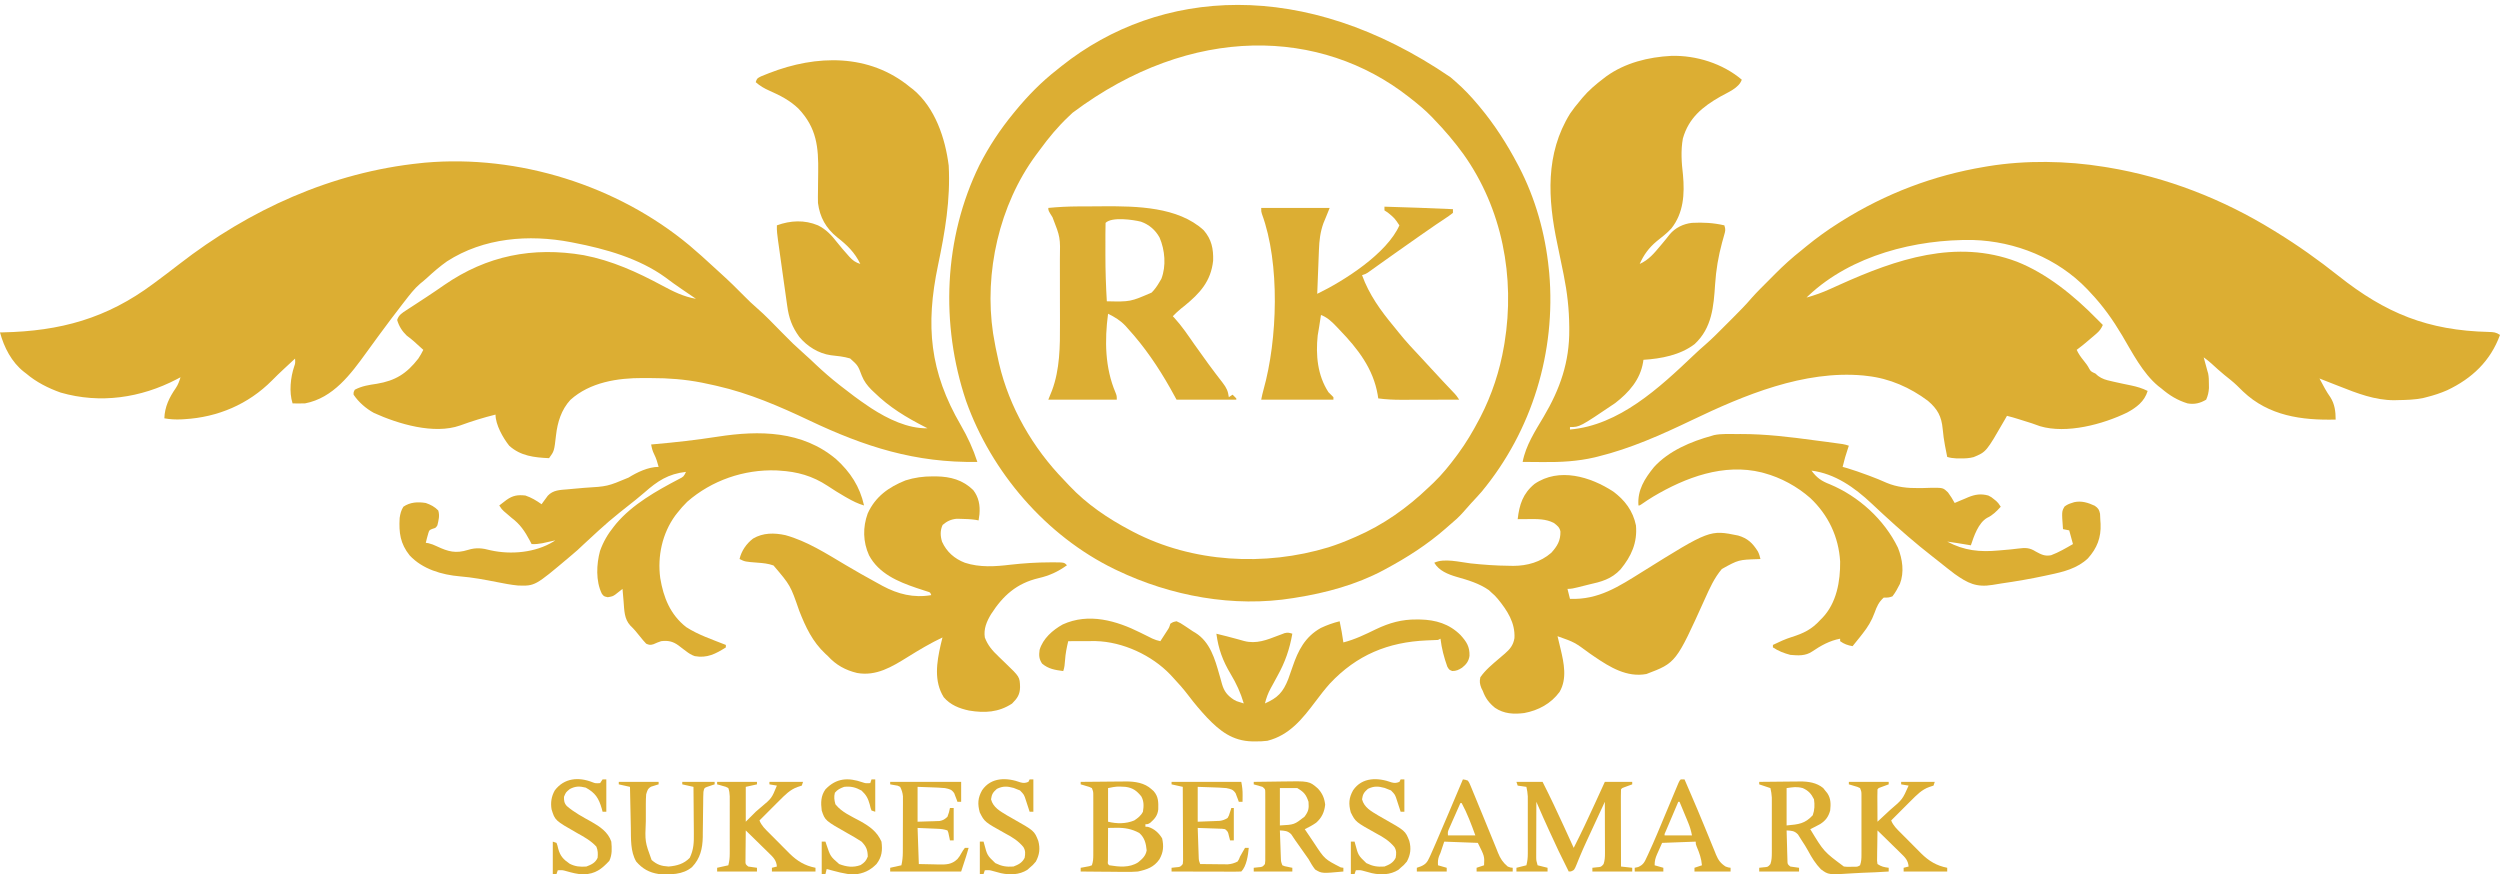 <?xml version="1.0" encoding="UTF-8"?>
<svg version="1.1" xmlns="http://www.w3.org/2000/svg" width="2008" height="702">
<path d="M0 0 C19.924 -0.549 41.263 6.13 56.598 19.121 C54.344 25.883 45.272 29.34 39.322 32.727 C24.968 40.92 13.932 49.945 9.281 66.387 C7.525 75.982 8.222 85.938 9.367 95.578 C10.763 110.984 9.887 126.19 -0.027 138.684 C-3.525 142.534 -7.667 145.618 -11.715 148.863 C-17.995 154.139 -22.07 159.657 -25.402 167.121 C-18.181 163.93 -13.792 158.542 -8.84 152.621 C-8.371 152.066 -7.903 151.51 -7.42 150.938 C-5.328 148.451 -3.278 145.959 -1.297 143.383 C3.21 138.002 9.654 134.906 16.598 134.121 C25.496 133.648 33.915 134.099 42.598 136.121 C43.74 139.547 43.422 140.53 42.453 143.918 C42.189 144.868 41.925 145.819 41.653 146.798 C41.224 148.319 41.224 148.319 40.785 149.871 C37.759 161.083 35.938 171.771 35.184 183.359 C34.006 201.238 32.71 218.565 18.676 231.531 C7.134 240.361 -8.184 243.218 -22.402 244.121 C-22.532 245.047 -22.532 245.047 -22.664 245.992 C-25.007 260.117 -33.999 270.316 -45.137 278.914 C-73.556 298.121 -73.556 298.121 -81.402 298.121 C-81.402 298.781 -81.402 299.441 -81.402 300.121 C-41.969 296.73 -9.659 266.673 17.917 240.46 C20.953 237.578 24.007 234.755 27.195 232.043 C32.996 227.006 38.36 221.508 43.78 216.07 C45.656 214.188 47.538 212.311 49.42 210.436 C54.686 205.172 59.874 199.919 64.703 194.247 C68.957 189.473 73.536 184.996 78.057 180.476 C79.835 178.696 81.605 176.908 83.375 175.119 C90.141 168.32 97.047 162.05 104.598 156.121 C105.876 155.074 107.153 154.023 108.426 152.969 C116.809 146.113 125.43 139.884 134.598 134.121 C135.341 133.652 136.085 133.183 136.851 132.7 C172.182 110.568 210.465 96 251.598 89.121 C253.052 88.873 253.052 88.873 254.535 88.621 C284.75 83.712 317.427 84.216 347.598 89.121 C348.666 89.293 349.735 89.464 350.836 89.641 C397.867 97.437 443.071 115.117 483.598 140.121 C484.356 140.586 485.115 141.051 485.897 141.531 C503.313 152.241 519.835 163.991 535.844 176.695 C573.751 206.756 607.558 220.574 656.596 221.743 C660.429 221.86 662.333 221.944 665.598 224.121 C657.991 245.076 643.1 259.13 623.18 268.551 C617.764 270.925 612.33 272.688 606.598 274.121 C605.275 274.459 605.275 274.459 603.926 274.805 C597.148 276.225 590.311 276.385 583.41 276.496 C582.503 276.522 581.595 276.548 580.661 276.575 C565.151 276.613 550.741 271.007 536.535 265.371 C534.975 264.762 533.414 264.154 531.854 263.547 C528.097 262.083 524.346 260.606 520.598 259.121 C521.538 260.871 522.481 262.62 523.426 264.367 C523.951 265.341 524.476 266.315 525.017 267.318 C526.362 269.703 527.779 271.943 529.348 274.184 C532.856 279.654 533.598 285.726 533.598 292.121 C506.261 292.791 479.873 289.159 459.285 269.621 C457.581 267.966 455.886 266.303 454.191 264.639 C451.037 261.634 447.601 258.974 444.203 256.254 C440.615 253.317 437.202 250.204 433.789 247.066 C431.794 245.296 429.756 243.685 427.598 242.121 C427.803 242.869 428.008 243.616 428.219 244.387 C428.623 245.864 428.623 245.864 429.035 247.371 C429.302 248.346 429.569 249.32 429.844 250.324 C430.093 251.247 430.341 252.17 430.598 253.121 C430.791 253.768 430.984 254.415 431.184 255.082 C431.757 257.904 431.768 260.619 431.785 263.496 C431.806 265.147 431.806 265.147 431.828 266.832 C431.585 270.296 430.989 272.943 429.598 276.121 C424.802 278.998 420.188 280.119 414.598 279.121 C406.405 276.603 400.053 272.659 393.598 267.121 C392.775 266.489 391.953 265.858 391.105 265.207 C378.558 254.77 370.231 238.252 362.035 224.434 C354.59 211.908 346.64 200.727 336.598 190.121 C335.766 189.225 334.935 188.329 334.078 187.406 C310.294 162.577 276.433 148.909 242.254 147.883 C196.215 147.171 144.648 160.182 110.258 192.504 C109.71 193.038 109.162 193.571 108.598 194.121 C115.203 192.289 121.401 190.062 127.629 187.207 C129.331 186.442 131.033 185.677 132.735 184.913 C133.611 184.518 134.487 184.122 135.389 183.715 C180.658 163.343 228.795 146.816 277.597 165.32 C301.666 174.823 323.608 192.763 341.598 211.121 C342.526 212.049 343.454 212.977 344.41 213.934 C345.493 215.016 345.493 215.016 346.598 216.121 C345.248 219.198 343.813 221.077 341.262 223.25 C340.609 223.81 339.957 224.37 339.285 224.947 C338.605 225.52 337.924 226.093 337.223 226.684 C336.55 227.26 335.877 227.837 335.184 228.432 C332.06 231.097 328.932 233.719 325.598 236.121 C327.057 239.332 328.884 241.883 331.098 244.621 C332.876 246.822 334.44 248.805 335.703 251.34 C336.901 253.725 338.196 254.023 340.598 255.121 C341.314 255.759 342.031 256.397 342.77 257.055 C346.055 259.455 349.135 260.332 353.035 261.184 C353.733 261.348 354.431 261.512 355.15 261.681 C359.803 262.764 364.481 263.722 369.16 264.684 C373.988 265.688 378.191 266.918 382.598 269.121 C380.032 277.587 373.718 282.324 366.223 286.43 C346.641 295.975 317.439 303.784 296.098 297.434 C293.927 296.673 291.761 295.901 289.598 295.121 C286.751 294.2 283.893 293.317 281.035 292.434 C280.356 292.219 279.676 292.005 278.977 291.784 C275.867 290.805 272.765 289.892 269.598 289.121 C268.957 290.244 268.316 291.367 267.656 292.523 C252.949 318.073 252.949 318.073 242.828 322.27 C239.247 323.213 236.171 323.353 232.473 323.309 C231.274 323.302 230.075 323.296 228.84 323.289 C226.227 323.154 224.078 322.892 221.598 322.121 C221.132 319.789 220.674 317.456 220.223 315.121 C220.083 314.404 219.942 313.687 219.798 312.949 C218.966 308.545 218.376 304.191 217.978 299.729 C217.015 289.519 213.91 283.728 206.098 277.059 C191.873 266.411 175.374 259.091 157.598 257.121 C156.483 256.988 155.368 256.856 154.219 256.719 C106.544 252.367 58.561 272.434 16.488 292.597 C-7.95 304.308 -32.697 315.388 -59.09 321.871 C-59.897 322.07 -60.704 322.269 -61.536 322.475 C-75.339 325.689 -88.751 326.401 -102.84 326.246 C-104.458 326.236 -106.076 326.227 -107.693 326.219 C-111.597 326.197 -115.499 326.163 -119.402 326.121 C-116.945 312.927 -109.277 301.229 -102.539 289.849 C-89.355 267.571 -81.726 245.721 -81.965 219.746 C-81.97 218.642 -81.97 218.642 -81.976 217.515 C-82.076 203.428 -83.621 189.942 -86.402 176.121 C-86.552 175.375 -86.702 174.629 -86.857 173.861 C-88.4 166.199 -89.955 158.54 -91.584 150.896 C-99.193 115.044 -101.39 78.596 -81.239 46.254 C-78.838 42.696 -76.176 39.393 -73.402 36.121 C-72.757 35.326 -72.111 34.53 -71.445 33.711 C-66.399 27.719 -60.623 22.858 -54.402 18.121 C-53.696 17.576 -52.99 17.031 -52.262 16.469 C-37.087 5.551 -18.384 0.927 0 0 Z " fill="#DCAE33" transform="translate(1342.402,44.879)"/>
<path d="M0 0 C0.82 0.626 1.64 1.253 2.484 1.898 C20.101 16.615 28.212 40.881 31 63 C32.47 90.571 28.039 116.234 22.402 143.117 C12.273 191.565 15.69 228.475 40.748 271.558 C46.246 281.047 50.627 290.555 54 301 C4.326 301.877 -36.329 288.888 -80.984 267.695 C-104.864 256.381 -129.146 245.883 -155 240 C-155.856 239.805 -156.713 239.609 -157.595 239.408 C-160.163 238.835 -162.736 238.285 -165.312 237.75 C-166.04 237.599 -166.767 237.447 -167.516 237.291 C-180.844 234.702 -194.173 233.645 -207.729 233.684 C-210 233.687 -212.269 233.664 -214.539 233.639 C-234.986 233.551 -257.14 237.009 -272.875 251.188 C-280.171 259.126 -283.226 269.192 -284.414 279.645 C-285.869 292.354 -285.869 292.354 -290 298 C-301.836 297.462 -312.887 296.272 -322 288 C-326.984 281.747 -333 271.115 -333 263 C-342.693 265.399 -352.04 268.31 -361.418 271.73 C-382.393 279.164 -411.1 270.535 -430.625 261.688 C-437.005 258.202 -442.969 253.047 -447 247 C-447.062 245 -447.062 245 -446 243 C-440.269 240.003 -434.658 239.186 -428.312 238.25 C-413.418 235.748 -404.417 230.136 -395 218 C-393.465 215.698 -392.217 213.49 -391 211 C-392.54 209.603 -394.082 208.207 -395.625 206.812 C-396.539 205.982 -397.453 205.152 -398.395 204.297 C-400.328 202.593 -402.234 201.068 -404.312 199.562 C-407.992 196.055 -410.593 191.917 -412 187 C-410.685 182.902 -407.968 181.341 -404.461 179.059 C-403.908 178.694 -403.354 178.33 -402.784 177.955 C-400.986 176.774 -399.181 175.606 -397.375 174.438 C-395.515 173.22 -393.657 171.999 -391.799 170.779 C-390.571 169.972 -389.342 169.166 -388.112 168.362 C-383.395 165.275 -378.747 162.101 -374.125 158.875 C-339.963 135.327 -303.185 127.993 -262.137 134.961 C-239.393 139.33 -219.182 148.564 -198.925 159.468 C-190.122 164.191 -181.967 168.28 -172 170 C-172.518 169.648 -173.036 169.296 -173.57 168.934 C-175.985 167.291 -178.399 165.646 -180.812 164 C-181.689 163.403 -182.565 162.807 -183.468 162.192 C-187.935 159.14 -192.327 156.039 -196.625 152.75 C-217.709 137.503 -244.709 129.879 -270 125 C-270.811 124.839 -271.621 124.678 -272.457 124.513 C-306.263 118.049 -342.512 120.924 -371.957 139.906 C-377.569 143.862 -382.696 148.26 -387.73 152.922 C-389.626 154.658 -391.557 156.271 -393.562 157.875 C-398.369 161.99 -402.133 167.024 -406 172 C-406.716 172.919 -406.716 172.919 -407.446 173.857 C-413.723 181.945 -419.867 190.131 -425.938 198.375 C-426.516 199.161 -427.095 199.947 -427.691 200.756 C-430.683 204.825 -433.657 208.906 -436.609 213.004 C-449.263 230.504 -463.351 249.675 -486 254 C-487.749 254.066 -489.5 254.086 -491.25 254.062 C-492.142 254.053 -493.034 254.044 -493.953 254.035 C-494.966 254.018 -494.966 254.018 -496 254 C-498.934 244.937 -497.654 233.039 -494.656 224.199 C-493.809 221.744 -493.809 221.744 -494 218 C-496.356 220.185 -498.71 222.374 -501.062 224.562 C-501.719 225.172 -502.376 225.781 -503.053 226.408 C-506.278 229.411 -509.449 232.44 -512.527 235.594 C-531.543 254.722 -556.04 265.106 -582.75 266.688 C-583.555 266.736 -584.359 266.785 -585.188 266.835 C-589.954 267.066 -594.301 266.836 -599 266 C-598.691 256.722 -595.016 249.197 -589.75 241.625 C-587.877 238.816 -587.007 236.206 -586 233 C-587.471 233.779 -587.471 233.779 -588.973 234.574 C-617.975 249.672 -650.547 254.458 -682.262 245.328 C-692.27 241.772 -701.896 236.919 -710 230 C-710.588 229.554 -711.176 229.108 -711.781 228.648 C-721.692 220.867 -727.772 208.962 -731 197 C-729.855 196.978 -729.855 196.978 -728.687 196.956 C-682.622 195.979 -645.343 185.817 -608 158 C-607.357 157.525 -606.714 157.05 -606.051 156.56 C-599.699 151.866 -593.406 147.099 -587.172 142.25 C-530.555 98.358 -464.737 68.352 -393 61 C-391.409 60.832 -391.409 60.832 -389.785 60.66 C-314.585 54.006 -235.106 78.926 -177.242 127.105 C-170.649 132.671 -164.24 138.438 -157.914 144.305 C-156.003 146.072 -154.082 147.828 -152.148 149.57 C-145.477 155.594 -139.079 161.84 -132.782 168.255 C-129.744 171.333 -126.688 174.309 -123.391 177.109 C-116.241 183.271 -109.76 190.188 -103.127 196.894 C-94.188 205.967 -94.188 205.967 -84.745 214.505 C-81.621 217.182 -78.673 220.046 -75.688 222.875 C-69.666 228.53 -63.51 233.907 -57 239 C-56.482 239.407 -55.964 239.814 -55.43 240.233 C-48.445 245.712 -41.389 251.074 -34 256 C-33.04 256.647 -32.079 257.294 -31.09 257.961 C-17.98 266.441 -1.869 274.33 14 274 C13.487 273.739 12.975 273.478 12.446 273.209 C-2.98 265.32 -16.593 257.195 -29 245 C-29.731 244.305 -30.462 243.61 -31.215 242.895 C-34.586 239.443 -36.973 236.274 -38.785 231.801 C-41.885 223.579 -41.885 223.579 -48.161 217.922 C-53.222 216.404 -58.415 215.885 -63.653 215.325 C-73.518 213.96 -82.733 208.165 -89.004 200.574 C-94.866 192.509 -97.393 185.362 -98.719 175.59 C-98.935 174.085 -98.935 174.085 -99.155 172.549 C-99.613 169.347 -100.056 166.142 -100.5 162.938 C-100.797 160.843 -101.095 158.749 -101.395 156.654 C-102.132 151.47 -102.855 146.283 -103.571 141.096 C-104.005 137.967 -104.445 134.839 -104.887 131.711 C-105.164 129.726 -105.442 127.74 -105.719 125.754 C-105.848 124.843 -105.978 123.932 -106.111 122.993 C-106.668 118.967 -107.173 115.077 -107 111 C-96.115 107.018 -84.764 106.481 -74 111 C-67.235 114.359 -63.003 119.083 -58.398 124.973 C-55.784 128.272 -53.065 131.434 -50.25 134.562 C-49.802 135.075 -49.354 135.588 -48.893 136.116 C-46.175 139.114 -43.881 140.82 -40 142 C-44.477 132.701 -50.573 126.875 -58.625 120.562 C-67.572 113.35 -72.555 104.446 -74 93 C-74.097 89.758 -74.045 86.523 -73.992 83.281 C-73.975 81.359 -73.958 79.438 -73.941 77.516 C-73.911 74.519 -73.875 71.522 -73.829 68.525 C-73.528 48.12 -75.028 32.783 -89.609 17.309 C-96.493 10.661 -104.349 6.657 -113.023 2.839 C-117.176 0.989 -120.558 -0.95 -124 -4 C-123 -7 -123 -7 -119.781 -8.648 C-118.36 -9.239 -116.933 -9.813 -115.5 -10.375 C-114.735 -10.68 -113.969 -10.984 -113.181 -11.298 C-75.251 -26.075 -32.86 -27.156 0 0 Z " fill="#DCAE33" transform="translate(731,70)"/>
<path d="M0 0 C1.391 1.213 2.787 2.422 4.188 3.625 C10.657 9.276 16.484 15.42 22 22 C22.429 22.51 22.859 23.021 23.301 23.546 C35.303 37.898 45.296 53.451 54 70 C54.368 70.697 54.737 71.394 55.116 72.113 C68.266 97.392 76.18 125.673 79 154 C79.111 155.072 79.222 156.145 79.336 157.25 C84.861 220.561 65.586 284.006 25 333 C22.24 336.153 19.399 339.227 16.531 342.281 C14.392 344.579 12.34 346.917 10.312 349.312 C6.855 353.282 3.023 356.617 -1 360 C-1.924 360.812 -2.849 361.624 -3.801 362.461 C-18.578 375.381 -34.722 385.735 -52 395 C-53.042 395.564 -53.042 395.564 -54.105 396.14 C-75.572 407.568 -100.096 414.254 -124 418 C-124.766 418.128 -125.532 418.257 -126.321 418.389 C-174.144 426.148 -224.7 416.779 -268 396 C-268.94 395.551 -268.94 395.551 -269.898 395.092 C-324.812 368.387 -368.703 317.31 -389.052 260.039 C-409.767 198.385 -407.04 129.284 -378.329 70.608 C-370.715 55.667 -361.638 41.94 -351 29 C-350.491 28.377 -349.982 27.753 -349.457 27.111 C-339.38 14.847 -328.543 3.773 -316 -6 C-314.745 -7.007 -313.489 -8.015 -312.234 -9.023 C-233.645 -71.441 -117.707 -80.365 0 0 Z M-303.473 28.541 C-304.503 29.525 -305.538 30.504 -306.578 31.479 C-315.276 39.654 -322.614 48.509 -329.646 58.146 C-330.756 59.666 -331.885 61.171 -333.02 62.672 C-362.403 102.583 -374.65 156.969 -367.364 205.736 C-366.162 213.214 -364.688 220.617 -363 228 C-362.832 228.742 -362.663 229.484 -362.49 230.248 C-354.306 265.179 -335.406 297.788 -310.512 323.432 C-309.007 324.993 -307.532 326.578 -306.059 328.168 C-292.027 343.045 -275.022 354.502 -257 364 C-256.309 364.367 -255.618 364.733 -254.906 365.111 C-207.2 390.02 -149.06 393.097 -97.973 377.598 C-91.142 375.446 -84.558 372.887 -78 370 C-77.346 369.72 -76.693 369.439 -76.02 369.15 C-54.024 359.661 -34.742 345.953 -17.492 329.429 C-16.118 328.113 -14.734 326.81 -13.348 325.508 C-6.487 318.896 -0.667 311.634 5 304 C5.602 303.19 5.602 303.19 6.215 302.363 C12.593 293.673 17.995 284.532 23 275 C23.344 274.346 23.688 273.692 24.043 273.018 C33.234 255.251 39.651 235.717 43 216 C43.222 214.696 43.222 214.696 43.449 213.365 C52.023 160.615 41.649 105.705 10.483 61.867 C3.294 51.964 -4.494 42.789 -13 34 C-14.06 32.88 -14.06 32.88 -15.141 31.738 C-20.365 26.334 -26.08 21.622 -32 17 C-32.802 16.368 -32.802 16.368 -33.62 15.723 C-103.671 -39.13 -207.381 -43.404 -303.473 28.541 Z " fill="#DCAE33" transform="translate(1165,62)"/>
<path d="M0 0 C0.917 0.002 1.833 0.003 2.778 0.005 C14.216 0.21 24.054 2.811 32.438 11 C36.934 16.806 38.075 23.316 37.438 30.5 C37.228 32.128 37.006 33.754 36.75 35.375 C35.884 35.21 35.017 35.045 34.125 34.875 C30.317 34.345 26.53 34.206 22.688 34.125 C20.938 34.086 20.938 34.086 19.152 34.047 C14.608 34.485 11.317 36.017 7.875 39 C5.802 43.377 5.983 47.902 7.406 52.492 C11.097 60.669 17.457 66.187 25.75 69.375 C37.718 73.296 50.121 72.421 62.438 70.938 C73.001 69.765 83.424 69.068 94.062 69.062 C95.213 69.057 96.363 69.052 97.548 69.047 C105.49 69.115 105.49 69.115 107.75 71.375 C100.384 76.644 93.746 79.693 84.94 81.748 C67.418 85.88 56.369 95.7 46.76 110.703 C43.226 116.554 40.726 122.464 41.75 129.375 C44.099 135.686 47.855 139.995 52.688 144.562 C53.295 145.152 53.903 145.742 54.529 146.35 C55.715 147.5 56.905 148.646 58.098 149.789 C69.825 161.048 69.825 161.048 70.062 169.188 C69.992 175.232 67.85 178.275 63.625 182.5 C52.729 189.606 41.693 190.175 29.117 188.098 C21.213 186.401 14.116 183.64 8.75 177.375 C0.722 164.476 3.106 149.35 6.327 135.219 C6.788 133.268 7.267 131.321 7.75 129.375 C-2.017 134.011 -11.104 139.433 -20.267 145.14 C-32.827 152.945 -45.46 160.667 -60.844 157.91 C-70.132 155.705 -77.814 151.471 -84.25 144.375 C-84.915 143.763 -85.58 143.15 -86.266 142.52 C-96.67 132.805 -102.197 121.014 -107.312 107.938 C-114.371 87.522 -114.371 87.522 -127.965 71.566 C-132.243 70.015 -136.296 69.644 -140.812 69.312 C-150.878 68.53 -150.878 68.53 -155.25 66.375 C-153.739 59.829 -149.714 54.016 -144.375 49.945 C-136.338 45.199 -127.35 45.267 -118.402 47.211 C-100.921 52.064 -85.643 61.972 -70.168 71.122 C-61.842 76.045 -53.464 80.857 -44.953 85.453 C-43.463 86.26 -41.983 87.083 -40.504 87.91 C-27.953 94.649 -15.372 97.779 -1.25 95.375 C-2.073 93.188 -2.073 93.188 -4.3 92.509 C-5.189 92.222 -6.077 91.936 -6.992 91.641 C-7.971 91.317 -8.95 90.994 -9.958 90.66 C-11.003 90.319 -12.048 89.977 -13.125 89.625 C-28.012 84.575 -43.422 78.073 -51.25 63.375 C-56.129 52.589 -56.351 40.888 -52.316 29.812 C-46.178 16.218 -35.425 8.628 -21.965 3.234 C-14.636 0.914 -7.682 -0.014 0 0 Z " fill="#DCAE33" transform="translate(749.25,382.625)"/>
<path d="M0 0 C9.34 6.954 15.849 15.611 18.199 27.168 C19.419 41.039 14.534 51.882 5.824 62.48 C-1.487 70.329 -9.615 72.45 -19.804 74.714 C-22.757 75.385 -25.683 76.156 -28.613 76.918 C-31.532 77.675 -33.777 78.168 -36.801 78.168 C-35.811 82.128 -35.811 82.128 -34.801 86.168 C-11.813 87.083 4.493 76.187 23.355 64.414 C77.488 30.647 77.488 30.647 100.324 35.32 C107.937 37.565 111.852 41.352 116.07 47.984 C117.149 50.071 117.675 51.893 118.199 54.168 C117.615 54.197 117.032 54.226 116.43 54.256 C100.622 54.755 100.622 54.755 87.199 62.168 C81.069 69.366 77.36 77.777 73.52 86.312 C50.39 137.509 50.39 137.509 26.574 146.543 C10.944 149.437 -2.731 141.07 -15.237 132.541 C-16.446 131.709 -17.655 130.876 -18.863 130.043 C-31.128 120.995 -31.128 120.995 -44.801 116.168 C-44.385 117.887 -44.385 117.887 -43.961 119.641 C-43.595 121.171 -43.229 122.7 -42.863 124.23 C-42.59 125.359 -42.59 125.359 -42.311 126.51 C-39.615 137.83 -37.008 150.318 -43.133 160.887 C-50.012 170.295 -60.186 175.779 -71.555 177.887 C-80.01 178.945 -87.756 178.555 -95 173.691 C-99.796 169.808 -102.705 165.945 -104.801 160.168 C-105.199 159.367 -105.597 158.567 -106.008 157.742 C-107.252 154.396 -107.543 152.695 -106.801 149.168 C-102.801 143.339 -97.137 138.732 -91.801 134.168 C-90.928 133.42 -90.055 132.673 -89.156 131.902 C-88.482 131.33 -87.808 130.758 -87.113 130.168 C-82.905 126.537 -80.319 123.28 -79.391 117.703 C-78.698 105.333 -85.24 95.408 -92.801 86.168 C-95.342 83.291 -95.342 83.291 -97.801 81.168 C-98.502 80.508 -99.203 79.848 -99.926 79.168 C-107.758 73.72 -116.807 71.056 -125.899 68.487 C-132.773 66.458 -139.985 63.606 -143.801 57.168 C-136.047 53.291 -123.044 56.691 -114.738 57.668 C-104.379 58.779 -94.105 59.515 -83.676 59.605 C-81.999 59.638 -81.999 59.638 -80.289 59.672 C-69.074 59.645 -58.396 56.625 -49.801 49.168 C-45.042 43.877 -42.358 39.524 -42.453 32.168 C-43.058 28.69 -45.081 27.223 -47.801 25.168 C-54.219 21.877 -61.14 22.033 -68.176 22.105 C-69.007 22.11 -69.839 22.114 -70.695 22.119 C-72.731 22.131 -74.766 22.149 -76.801 22.168 C-75.446 10.397 -72.617 1.581 -63.273 -6.141 C-43.582 -19.611 -18.342 -11.997 0 0 Z " fill="#DCAE33" transform="translate(1295.801,394.832)"/>
<path d="M0 0 C11.504 10.413 19.097 22.065 22.473 37.238 C17.556 35.789 13.389 33.707 8.973 31.176 C8.276 30.782 7.579 30.388 6.86 29.981 C2.197 27.315 -2.304 24.459 -6.777 21.488 C-18.961 13.462 -31.115 10.088 -45.527 9.238 C-46.321 9.184 -47.115 9.13 -47.934 9.074 C-74.041 8.165 -99.903 17.09 -119.527 34.238 C-122.435 37.079 -125.037 40.027 -127.527 43.238 C-128.057 43.91 -128.587 44.581 -129.133 45.273 C-139.626 59.705 -143.559 77.985 -141.223 95.525 C-138.652 111.12 -133.2 124.872 -120.395 134.91 C-110.71 141.186 -99.213 144.99 -88.527 149.238 C-88.527 149.898 -88.527 150.558 -88.527 151.238 C-96.689 156.398 -103.612 160.066 -113.527 158.238 C-116.234 157.292 -118.27 155.989 -120.527 154.238 C-121.207 153.733 -121.886 153.228 -122.586 152.707 C-123.946 151.688 -125.297 150.656 -126.633 149.605 C-131.13 146.36 -134.999 145.537 -140.527 146.238 C-142.648 146.937 -144.644 147.739 -146.668 148.68 C-149.169 149.431 -150.134 149.333 -152.527 148.238 C-154.303 146.356 -155.885 144.521 -157.465 142.488 C-159.918 139.394 -162.324 136.428 -165.219 133.723 C-170.228 128.332 -170.073 121.371 -170.652 114.363 C-170.782 112.901 -170.782 112.901 -170.914 111.41 C-171.125 109.02 -171.329 106.63 -171.527 104.238 C-172.061 104.663 -172.594 105.089 -173.143 105.527 C-174.205 106.353 -174.205 106.353 -175.289 107.195 C-175.987 107.744 -176.686 108.293 -177.405 108.859 C-179.527 110.238 -179.527 110.238 -183.34 110.926 C-186.527 110.238 -186.527 110.238 -188.148 108.062 C-193.101 97.919 -192.46 84.399 -189.586 73.75 C-186.975 66.418 -183.399 60.283 -178.527 54.238 C-177.87 53.417 -177.213 52.596 -176.535 51.75 C-163.344 36.216 -144.189 25.47 -126.339 16.092 C-122.416 14.1 -122.416 14.1 -120.527 10.238 C-134.859 11.888 -143.383 17.535 -153.966 26.875 C-156.194 28.82 -158.481 30.687 -160.777 32.551 C-182.597 49.822 -182.597 49.822 -202.992 68.688 C-206.005 71.731 -209.253 74.481 -212.527 77.238 C-213.091 77.716 -213.655 78.194 -214.236 78.686 C-241.831 101.963 -241.831 101.963 -255.555 101.522 C-261.2 100.983 -266.742 99.883 -272.3 98.789 C-282.192 96.844 -292.028 94.972 -302.09 94.176 C-316.71 92.921 -332.273 88.357 -342.527 77.301 C-350.047 67.855 -351.218 59.129 -350.527 47.238 C-350.02 43.888 -349.357 41.111 -347.527 38.238 C-342.135 34.531 -335.917 34.194 -329.527 35.238 C-325.584 36.626 -322.448 38.213 -319.527 41.238 C-318.226 45.43 -319.239 49.008 -320.215 53.176 C-321.527 55.238 -321.527 55.238 -323.965 55.926 C-326.717 56.99 -326.717 56.99 -327.52 59.578 C-328.268 62.119 -328.941 64.655 -329.527 67.238 C-328.545 67.368 -328.545 67.368 -327.543 67.5 C-324.966 68.131 -323.061 68.868 -320.699 70.008 C-311.417 74.377 -305.431 75.982 -295.529 72.887 C-289.067 70.888 -284.054 71.485 -277.527 73.238 C-261.098 76.908 -241.369 75.133 -226.934 66.191 C-226.47 65.877 -226.005 65.562 -225.527 65.238 C-226.48 65.455 -227.433 65.671 -228.414 65.895 C-229.668 66.173 -230.923 66.451 -232.215 66.738 C-233.456 67.017 -234.698 67.295 -235.977 67.582 C-238.951 68.132 -241.521 68.376 -244.527 68.238 C-245.012 67.309 -245.497 66.379 -245.996 65.422 C-249.988 57.979 -253.688 52.374 -260.527 47.238 C-261.996 46.001 -263.455 44.751 -264.902 43.488 C-265.549 42.937 -266.197 42.385 -266.863 41.816 C-268.527 40.238 -268.527 40.238 -270.527 37.238 C-269.28 36.276 -268.03 35.319 -266.777 34.363 C-266.081 33.83 -265.385 33.296 -264.668 32.746 C-259.586 29.166 -255.666 28.562 -249.527 29.238 C-244.644 30.894 -240.7 33.287 -236.527 36.238 C-236.08 35.612 -235.633 34.985 -235.172 34.34 C-234.567 33.523 -233.963 32.705 -233.34 31.863 C-232.748 31.051 -232.156 30.239 -231.547 29.402 C-227.246 24.794 -221.652 24.769 -215.711 24.273 C-213.959 24.111 -212.207 23.949 -210.455 23.787 C-207.72 23.543 -204.984 23.302 -202.248 23.064 C-183.618 21.934 -183.618 21.934 -166.715 14.863 C-159.795 10.552 -150.811 6.238 -142.527 6.238 C-143.474 2.596 -144.402 -0.51 -146.09 -3.887 C-147.45 -6.608 -148.003 -8.796 -148.527 -11.762 C-147.766 -11.826 -147.005 -11.891 -146.221 -11.958 C-129.028 -13.449 -111.983 -15.412 -94.926 -18.048 C-61.598 -23.195 -27.18 -22.873 0 0 Z " fill="#DCAE33" transform="translate(671.527,368.762)"/>
<path d="M0 0 C0.828 -0.005 1.655 -0.009 2.508 -0.014 C22.597 -0.053 42.31 2.367 62.186 5.071 C65.435 5.51 68.686 5.924 71.938 6.34 C85.695 8.128 85.695 8.128 89.438 9.375 C89.244 9.932 89.051 10.489 88.852 11.062 C87.124 16.126 85.668 21.168 84.438 26.375 C85.696 26.726 86.954 27.076 88.25 27.438 C93.51 29.016 98.659 30.856 103.812 32.75 C104.643 33.055 105.474 33.36 106.33 33.675 C110.897 35.372 115.365 37.194 119.812 39.188 C128.081 42.669 136.63 43.517 145.551 43.402 C146.736 43.391 147.921 43.38 149.143 43.369 C151.568 43.331 153.993 43.258 156.416 43.15 C165.162 43.155 165.162 43.155 169.072 46.895 C171.077 49.645 172.832 52.377 174.438 55.375 C176.23 54.6 176.23 54.6 178.059 53.809 C179.664 53.142 181.269 52.477 182.875 51.812 C183.658 51.47 184.441 51.128 185.248 50.775 C190.924 48.463 195.453 47.771 201.438 49.375 C203.996 50.68 203.996 50.68 205.875 52.25 C206.513 52.763 207.151 53.276 207.809 53.805 C209.438 55.375 209.438 55.375 211.438 58.375 C208.046 62.053 205.066 65.179 200.5 67.312 C193.443 71.351 189.884 82.034 187.438 89.375 C186.652 89.242 185.867 89.109 185.059 88.973 C179.526 88.043 173.997 87.133 168.438 86.375 C182.048 93.684 194.685 94.941 209.938 93.5 C210.988 93.408 212.039 93.317 213.121 93.223 C214.685 93.085 214.685 93.085 216.281 92.945 C217.306 92.855 218.331 92.765 219.387 92.673 C221.413 92.475 223.435 92.243 225.453 91.976 C231.166 91.265 234.53 91.163 239.562 94.375 C243.95 96.768 246.877 98.309 251.859 97.34 C258.035 95.029 263.743 91.668 269.438 88.375 C268.447 84.745 267.457 81.115 266.438 77.375 C264.788 77.045 263.137 76.715 261.438 76.375 C260.387 62.185 260.387 62.185 262.68 58.234 C264.574 56.785 266.156 56.064 268.438 55.375 C269.113 55.155 269.788 54.934 270.484 54.707 C276.388 53.447 281.569 55.124 286.949 57.605 C289.803 59.635 290.439 60.624 291.188 64 C291.333 65.788 291.415 67.582 291.438 69.375 C291.532 70.732 291.532 70.732 291.629 72.117 C292.114 83.168 288.797 91.676 281.438 99.875 C272.962 107.908 261.878 110.673 250.75 113 C249.388 113.295 248.026 113.591 246.664 113.887 C235.2 116.348 223.67 118.331 212.062 119.987 C209.658 120.342 207.268 120.742 204.875 121.164 C191.92 123.298 184.949 119.856 174.438 112.375 C170.301 109.277 166.269 106.05 162.24 102.814 C160.467 101.399 158.682 100.001 156.891 98.609 C143.029 87.839 129.895 76.346 117 64.438 C116.446 63.927 115.893 63.417 115.322 62.891 C112.752 60.522 110.193 58.143 107.656 55.738 C94.064 43.005 78.4 31.806 59.438 29.375 C63.598 35.116 67.504 37.795 74.062 40.312 C97.271 49.98 117.801 68.545 128.855 91.293 C132.515 100.449 134.07 110.982 130.438 120.375 C128.686 123.888 126.855 127.275 124.438 130.375 C121.438 131.375 121.438 131.375 117.438 131.375 C113.422 134.979 111.881 138.574 110.062 143.625 C107.722 150.049 104.646 155.024 100.438 160.375 C99.703 161.312 98.968 162.249 98.211 163.215 C96.304 165.617 94.381 168.003 92.438 170.375 C88.501 169.68 85.724 168.723 82.438 166.375 C82.438 165.715 82.438 165.055 82.438 164.375 C74.018 165.964 66.987 169.9 59.938 174.688 C54.554 178.322 48.712 177.935 42.438 177.375 C37.349 176.035 32.819 174.296 28.438 171.375 C28.438 170.715 28.438 170.055 28.438 169.375 C33.393 166.956 38.334 164.678 43.602 163.023 C53.058 160.042 59.616 156.902 66.438 149.375 C67.006 148.81 67.574 148.246 68.16 147.664 C79.595 135.673 82.623 118.36 82.438 102.375 C81.263 82.476 72.863 64.93 58.438 51.375 C47.96 42.161 34.95 35.028 21.438 31.375 C20.795 31.199 20.152 31.022 19.49 30.841 C-11.031 23.259 -41.76 34.833 -67.696 50.238 C-70.911 52.196 -74.054 54.244 -77.129 56.414 C-78.562 57.375 -78.562 57.375 -79.562 57.375 C-80.493 45.045 -74.596 35.826 -67.082 26.547 C-55.173 13.443 -37.217 5.943 -20.562 1.375 C-19.994 1.2 -19.425 1.025 -18.838 0.844 C-12.746 -0.412 -6.211 0.033 0 0 Z " fill="#DCAE33" transform="translate(1395.562,348.625)"/>
<path d="M0 0 C1.102 -0.006 2.205 -0.011 3.341 -0.017 C5.664 -0.027 7.986 -0.033 10.309 -0.037 C13.778 -0.047 17.246 -0.078 20.715 -0.109 C46.851 -0.233 80.266 0.233 100.828 19.078 C107.234 26.391 108.761 34.028 108.469 43.598 C106.668 60.222 97.765 69.856 85.266 80.016 C84.372 80.723 83.479 81.431 82.559 82.16 C80.25 84.062 78.153 86.051 76.078 88.203 C76.444 88.583 76.81 88.964 77.188 89.355 C83.307 96.014 88.28 103.467 93.441 110.868 C100.772 121.325 108.296 131.631 116.152 141.699 C119.195 145.655 120.42 148.27 121.078 153.203 C122.068 152.543 123.058 151.883 124.078 151.203 C125.099 152.182 126.099 153.183 127.078 154.203 C127.078 154.533 127.078 154.863 127.078 155.203 C111.238 155.203 95.398 155.203 79.078 155.203 C77.428 152.213 75.778 149.222 74.078 146.141 C64.443 129.078 53.326 112.679 40.078 98.203 C39.448 97.492 38.817 96.78 38.168 96.047 C34.054 91.624 29.48 88.861 24.078 86.203 C21.239 107.61 21.564 129.584 30.09 149.629 C31.078 152.203 31.078 152.203 31.078 155.203 C12.928 155.203 -5.222 155.203 -23.922 155.203 C-21.922 150.203 -21.922 150.203 -20.957 147.863 C-14.628 130.962 -14.464 112.325 -14.559 94.5 C-14.559 92.515 -14.559 90.53 -14.557 88.545 C-14.557 84.435 -14.567 80.324 -14.586 76.213 C-14.609 70.969 -14.609 65.724 -14.602 60.479 C-14.599 56.401 -14.605 52.322 -14.615 48.244 C-14.619 46.309 -14.62 44.375 -14.619 42.441 C-14.265 24.82 -14.265 24.82 -20.547 8.703 C-23.922 3.358 -23.922 3.358 -23.922 1.203 C-15.935 0.437 -8.023 0.033 0 0 Z M22.078 13.203 C21.976 16.145 21.938 19.062 21.945 22.004 C21.944 22.909 21.943 23.815 21.942 24.748 C21.942 26.683 21.944 28.617 21.948 30.552 C21.953 33.437 21.948 36.323 21.941 39.209 C21.937 51.569 22.339 63.865 23.078 76.203 C41.975 76.609 41.975 76.609 59.078 69.203 C61.52 66.751 63.332 64.181 65.078 61.203 C65.676 60.193 66.274 59.182 66.891 58.141 C70.88 47.786 69.766 35.061 65.453 25.016 C62.105 18.934 57.056 14.595 50.516 12.266 C44.181 10.667 27.095 8.186 22.078 13.203 Z " fill="#DCAE33" transform="translate(865.922,165.797)"/>
<path d="M0 0 C18.34 0.541 36.672 1.139 55 2 C55 2.99 55 3.98 55 5 C52.787 6.746 50.607 8.282 48.25 9.812 C46.774 10.798 45.299 11.785 43.824 12.773 C43.038 13.296 42.253 13.82 41.443 14.358 C37.275 17.159 33.171 20.05 29.062 22.938 C28.218 23.529 27.374 24.121 26.504 24.731 C21.1 28.52 15.704 32.319 10.312 36.125 C9.293 36.844 9.293 36.844 8.254 37.577 C4.585 40.167 0.923 42.767 -2.73 45.379 C-3.508 45.932 -4.285 46.486 -5.085 47.056 C-6.578 48.12 -8.069 49.186 -9.557 50.256 C-10.227 50.732 -10.896 51.209 -11.586 51.699 C-12.174 52.12 -12.763 52.541 -13.369 52.975 C-15 54 -15 54 -18 55 C-12.369 70.649 -2.943 83.646 7.619 96.331 C8.854 97.824 10.064 99.338 11.27 100.855 C17.23 108.342 23.752 115.254 30.316 122.207 C32.715 124.761 35.077 127.348 37.438 129.938 C40.581 133.382 43.747 136.802 46.945 140.195 C47.627 140.919 48.308 141.642 49.01 142.387 C50.355 143.812 51.702 145.236 53.051 146.658 C53.664 147.308 54.278 147.959 54.91 148.629 C55.458 149.207 56.006 149.785 56.571 150.381 C58 152 58 152 60 155 C52.19 155.025 44.379 155.043 36.569 155.055 C33.914 155.059 31.259 155.067 28.605 155.075 C24.779 155.088 20.954 155.093 17.129 155.098 C15.361 155.105 15.361 155.105 13.558 155.113 C7.283 155.114 1.22 154.835 -5 154 C-5.135 153.08 -5.271 152.159 -5.41 151.211 C-9.007 130.058 -21.43 114.081 -36 99 C-36.82 98.129 -37.64 97.257 -38.484 96.359 C-42.386 92.301 -45.708 89.035 -51 87 C-51.5 90.231 -51.998 93.463 -52.488 96.695 C-52.837 98.948 -53.217 101.195 -53.625 103.438 C-55.28 119.163 -53.81 135.473 -45 149 C-43.67 150.337 -42.338 151.671 -41 153 C-41 153.66 -41 154.32 -41 155 C-60.14 155 -79.28 155 -99 155 C-98.46 152.302 -97.888 149.606 -97.133 146.961 C-85.88 106.923 -83.753 45.551 -98.416 5.882 C-99 4 -99 4 -99 1 C-80.85 1 -62.7 1 -44 1 C-46 6 -46 6 -47 8.395 C-47.33 9.192 -47.66 9.99 -48 10.812 C-48.33 11.603 -48.66 12.393 -49 13.207 C-51.6 20.469 -52.367 27.185 -52.633 34.844 C-52.674 35.853 -52.716 36.863 -52.759 37.903 C-52.889 41.102 -53.007 44.301 -53.125 47.5 C-53.211 49.68 -53.299 51.859 -53.387 54.039 C-53.6 59.359 -53.804 64.679 -54 70 C-32.552 59.651 1.929 37.725 12 15 C8.044 9.121 8.044 9.121 2.625 4.688 C1.759 4.131 0.892 3.574 0 3 C0 2.01 0 1.02 0 0 Z " fill="#DCAE33" transform="translate(1112,166)"/>
<path d="M0 0 C2.177 1.08 4.355 2.157 6.535 3.23 C7.479 3.703 8.423 4.175 9.395 4.661 C11.596 5.658 13.579 6.332 15.938 6.812 C17.087 5.044 18.232 3.273 19.375 1.5 C20.013 0.514 20.651 -0.472 21.309 -1.488 C23.044 -4.14 23.044 -4.14 23.938 -7.188 C26.102 -8.598 26.102 -8.598 28.938 -9.188 C32.023 -7.809 32.023 -7.809 35.312 -5.625 C35.888 -5.245 36.464 -4.865 37.057 -4.474 C38.692 -3.39 40.315 -2.289 41.938 -1.188 C42.637 -0.77 43.337 -0.352 44.059 0.078 C55.858 7.381 59.779 21.155 63.328 33.719 C63.575 34.562 63.822 35.406 64.076 36.275 C64.554 37.924 65.012 39.579 65.444 41.24 C67.166 47.179 69.774 50.41 74.938 53.812 C77.249 55.077 77.249 55.077 79.375 55.688 C81.138 56.244 81.138 56.244 82.938 56.812 C80.399 48.214 76.982 40.809 72.375 33.125 C66.05 22.525 62.569 13.11 60.938 0.812 C62.604 1.229 64.271 1.646 65.938 2.062 C67.571 2.465 67.571 2.465 69.238 2.875 C71.832 3.532 74.405 4.216 76.98 4.938 C77.668 5.124 78.356 5.311 79.064 5.503 C80.401 5.866 81.735 6.241 83.064 6.63 C93.084 9.301 101.588 5.745 110.916 2.164 C112.189 1.692 112.189 1.692 113.488 1.211 C114.248 0.919 115.008 0.627 115.79 0.326 C118.217 -0.254 119.601 0.015 121.938 0.812 C119.727 13.379 116.129 23.688 109.938 34.812 C108.826 36.846 107.72 38.882 106.62 40.921 C105.94 42.178 105.251 43.431 104.552 44.678 C102.36 48.673 101.044 52.427 99.938 56.812 C110.315 52.258 114.475 47.778 118.625 37.363 C119.846 34.061 120.99 30.742 122.118 27.407 C126.614 14.217 132.107 3.349 144.781 -3.789 C149.701 -6.1 154.66 -7.898 159.938 -9.188 C161.109 -3.536 162.191 2.089 162.938 7.812 C172.23 5.427 180.535 1.386 189.129 -2.805 C199.908 -7.933 209.904 -10.76 221.875 -10.625 C223.303 -10.614 223.303 -10.614 224.76 -10.602 C237.142 -10.314 247.997 -7.088 256.973 1.836 C261.87 7.246 264.453 11.146 264.246 18.566 C263.661 22.827 261.627 25.492 258.289 28.102 C255.64 29.802 253.556 30.822 250.383 30.773 C247.938 29.812 247.938 29.812 246.426 27.293 C243.767 19.845 241.886 12.671 240.938 4.812 C240.278 5.143 239.618 5.473 238.938 5.812 C235.915 5.973 232.9 6.09 229.875 6.188 C198.867 7.513 173.606 17.909 152.125 40.812 C148.022 45.396 144.316 50.207 140.625 55.125 C130.024 69.188 119.721 82.289 101.938 86.812 C98.675 87.248 95.477 87.337 92.188 87.312 C90.881 87.305 90.881 87.305 89.548 87.297 C73.914 86.878 63.841 79.069 53.395 68.156 C48.127 62.492 43.225 56.719 38.572 50.54 C34.645 45.353 30.399 40.543 25.938 35.812 C25.281 35.104 24.625 34.395 23.949 33.664 C9.029 18.056 -14.221 7.298 -35.951 6.738 C-39.301 6.714 -42.65 6.725 -46 6.75 C-47.741 6.757 -47.741 6.757 -49.518 6.764 C-52.366 6.775 -55.214 6.792 -58.062 6.812 C-59.292 11.946 -60.299 16.904 -60.625 22.188 C-60.826 25.362 -61.053 27.784 -62.062 30.812 C-68.649 29.922 -73.909 29.173 -79.062 24.812 C-81.565 21.058 -81.664 18.154 -81.062 13.812 C-78.38 4.666 -70.562 -2.117 -62.5 -6.625 C-41.661 -16.157 -19.391 -9.725 0 0 Z " fill="#DBAE33" transform="translate(916.062,508.188)"/>
<path d="M0 0 C5.532 -0.075 11.063 -0.129 16.595 -0.165 C18.474 -0.18 20.353 -0.2 22.231 -0.226 C24.945 -0.263 27.658 -0.28 30.371 -0.293 C31.614 -0.316 31.614 -0.316 32.882 -0.34 C39.549 -0.342 46.086 0.623 51.375 4.938 C51.911 5.618 52.447 6.299 53 7 C53.557 7.681 54.114 8.361 54.688 9.062 C57.616 13.385 57.562 17.975 57 23 C55.596 28.017 53.392 31.072 49 33.875 C46.378 35.34 43.686 36.657 41 38 C51.929 56.056 51.929 56.056 68 68 C70.828 68.276 70.828 68.276 73.688 68.188 C74.64 68.181 75.593 68.175 76.574 68.168 C79.009 68.155 79.009 68.155 81 67 C82.028 63.915 82.127 61.799 82.129 58.566 C82.134 56.9 82.134 56.9 82.139 55.199 C82.137 53.999 82.135 52.799 82.133 51.562 C82.134 49.715 82.134 49.715 82.136 47.83 C82.137 44.557 82.133 41.283 82.127 38.009 C82.125 36.002 82.127 33.995 82.13 31.987 C82.137 28.137 82.136 24.287 82.133 20.438 C82.136 18.637 82.136 18.637 82.139 16.801 C82.136 15.69 82.133 14.579 82.129 13.434 C82.129 12.454 82.128 11.475 82.127 10.467 C82.103 7.864 82.103 7.864 81 5 C78.903 3.977 78.903 3.977 76.438 3.312 C75.611 3.061 74.785 2.81 73.934 2.551 C73.296 2.369 72.657 2.187 72 2 C72 1.34 72 0.68 72 0 C82.56 0 93.12 0 104 0 C104 0.66 104 1.32 104 2 C103.434 2.205 102.868 2.41 102.285 2.621 C101.185 3.025 101.185 3.025 100.062 3.438 C99.332 3.704 98.601 3.971 97.848 4.246 C96.017 4.854 96.017 4.854 95 6 C94.913 7.927 94.893 9.857 94.902 11.785 C94.906 12.955 94.909 14.125 94.912 15.33 C94.92 16.562 94.929 17.793 94.938 19.062 C94.942 20.298 94.947 21.534 94.951 22.807 C94.963 25.871 94.979 28.936 95 32 C97.694 29.506 100.379 27.004 103.062 24.5 C104.191 23.456 104.191 23.456 105.342 22.391 C115.058 14.13 115.058 14.13 120 3 C118.02 2.67 116.04 2.34 114 2 C114 1.34 114 0.68 114 0 C122.91 0 131.82 0 141 0 C140.67 0.99 140.34 1.98 140 3 C138.866 3.371 137.731 3.743 136.562 4.125 C130.514 6.248 126.476 10.572 122 15 C121.337 15.655 120.674 16.309 119.991 16.983 C115.3 21.628 110.64 26.304 106 31 C107.644 35.179 110.703 38.009 113.82 41.121 C114.687 41.994 114.687 41.994 115.57 42.884 C116.793 44.113 118.019 45.339 119.247 46.563 C121.106 48.419 122.952 50.288 124.797 52.158 C125.991 53.355 127.187 54.551 128.383 55.746 C128.926 56.298 129.469 56.851 130.028 57.42 C136.247 63.566 142.398 67.31 151 69 C151 69.99 151 70.98 151 72 C139.45 72 127.9 72 116 72 C116 71.01 116 70.02 116 69 C117.32 68.67 118.64 68.34 120 68 C119.615 63.028 117.087 60.56 113.652 57.262 C112.855 56.473 112.855 56.473 112.042 55.669 C110.35 53.999 108.644 52.343 106.938 50.688 C105.785 49.555 104.633 48.422 103.482 47.287 C100.665 44.514 97.836 41.754 95 39 C94.913 43.458 94.86 47.916 94.812 52.375 C94.787 53.646 94.762 54.917 94.736 56.227 C94.727 57.438 94.717 58.65 94.707 59.898 C94.691 61.019 94.676 62.14 94.659 63.294 C94.772 64.187 94.884 65.08 95 66 C98.188 68.125 100.265 68.502 104 69 C104 69.99 104 70.98 104 72 C96.854 72.486 89.711 72.816 82.552 73.044 C80.124 73.139 77.697 73.268 75.273 73.433 C55.724 74.733 55.724 74.733 49.543 70.197 C45.265 65.782 42.158 60.785 39.279 55.379 C37.717 52.475 35.949 49.746 34.13 46.998 C33.108 45.444 32.133 43.859 31.16 42.273 C28.288 39.251 26.071 39.206 22 39 C22.109 43.459 22.24 47.917 22.375 52.375 C22.406 53.646 22.437 54.917 22.469 56.227 C22.507 57.438 22.546 58.65 22.586 59.898 C22.633 61.579 22.633 61.579 22.681 63.294 C22.734 66.147 22.734 66.147 25 68 C27.323 68.4 29.657 68.74 32 69 C32 69.99 32 70.98 32 72 C21.44 72 10.88 72 0 72 C0 71.01 0 70.02 0 69 C1.114 68.876 2.228 68.752 3.375 68.625 C7.031 68.353 7.031 68.353 9 66 C10.048 62.937 10.127 60.071 10.129 56.852 C10.133 55.827 10.136 54.803 10.139 53.747 C10.137 52.646 10.135 51.545 10.133 50.41 C10.134 49.273 10.135 48.137 10.136 46.966 C10.136 44.562 10.135 42.159 10.13 39.756 C10.125 36.08 10.13 32.404 10.137 28.729 C10.136 26.393 10.135 24.058 10.133 21.723 C10.135 20.624 10.137 19.524 10.139 18.392 C10.136 17.364 10.133 16.337 10.129 15.278 C10.129 14.377 10.128 13.476 10.127 12.548 C9.997 9.944 9.576 7.54 9 5 C6.03 4.01 3.06 3.02 0 2 C0 1.34 0 0.68 0 0 Z M22 5 C22 14.9 22 24.8 22 35 C31.68 34.12 36.743 33.656 43 26.812 C44.53 22.509 44.65 18.51 44 14 C41.812 9.542 39.527 7.048 35 5 C30.019 3.701 27.444 4.222 22 5 Z " fill="#DCAE33" transform="translate(1413,628)"/>
<path d="M0 0 C6.93 0 13.86 0 21 0 C26.94 11.718 32.549 23.548 38 35.5 C38.782 37.21 39.565 38.919 40.348 40.629 C42.235 44.751 44.118 48.875 46 53 C51.961 41.296 57.55 29.449 63 17.5 C63.782 15.79 64.565 14.081 65.348 12.371 C67.235 8.249 69.117 4.124 71 0 C78.26 0 85.52 0 93 0 C93 0.66 93 1.32 93 2 C92.434 2.205 91.868 2.41 91.285 2.621 C90.185 3.025 90.185 3.025 89.062 3.438 C88.332 3.704 87.601 3.971 86.848 4.246 C85.017 4.854 85.017 4.854 84 6 C83.906 7.933 83.883 9.87 83.886 11.805 C83.887 13.046 83.887 14.287 83.887 15.566 C83.892 16.931 83.897 18.295 83.902 19.66 C83.904 21.049 83.906 22.437 83.907 23.826 C83.91 27.487 83.92 31.148 83.931 34.81 C83.942 38.543 83.946 42.276 83.951 46.01 C83.962 53.34 83.979 60.67 84 68 C86.97 68.33 89.94 68.66 93 69 C93 69.99 93 70.98 93 72 C82.44 72 71.88 72 61 72 C61 71.01 61 70.02 61 69 C62.671 68.814 62.671 68.814 64.375 68.625 C68.031 68.353 68.031 68.353 70 66 C70.985 63.079 71.122 60.391 71.114 57.323 C71.113 56.403 71.113 55.482 71.113 54.533 C71.108 53.548 71.103 52.562 71.098 51.547 C71.096 50.532 71.095 49.516 71.093 48.47 C71.088 45.23 71.075 41.99 71.062 38.75 C71.057 36.552 71.053 34.354 71.049 32.156 C71.038 26.771 71.021 21.385 71 16 C68.563 21.26 66.127 26.522 63.694 31.784 C62.869 33.566 62.044 35.348 61.219 37.13 C60.018 39.722 58.819 42.314 57.621 44.906 C57.227 45.755 56.833 46.605 56.426 47.479 C54.54 51.564 52.705 55.657 50.989 59.816 C50.678 60.562 50.367 61.307 50.047 62.075 C49.471 63.466 48.908 64.863 48.36 66.266 C46.481 70.798 46.481 70.798 43.802 71.924 C43.208 71.949 42.613 71.974 42 72 C36.453 61.097 31.215 50.089 26.188 38.938 C25.527 37.48 24.866 36.022 24.205 34.564 C23.567 33.156 22.93 31.748 22.293 30.34 C22.005 29.704 21.718 29.069 21.422 28.414 C19.566 24.296 17.769 20.156 16 16 C15.975 22.62 15.957 29.241 15.945 35.861 C15.94 38.113 15.933 40.365 15.925 42.618 C15.912 45.855 15.907 49.091 15.902 52.328 C15.897 53.336 15.892 54.343 15.887 55.381 C15.887 56.322 15.887 57.262 15.886 58.231 C15.883 59.471 15.883 59.471 15.88 60.735 C15.945 63.319 15.945 63.319 17 67 C19.64 67.66 22.28 68.32 25 69 C25 69.99 25 70.98 25 72 C16.75 72 8.5 72 0 72 C0 71.01 0 70.02 0 69 C3.96 68.01 3.96 68.01 8 67 C8.856 63.574 9.126 61.137 9.129 57.668 C9.133 56.604 9.136 55.539 9.139 54.442 C9.137 53.297 9.135 52.152 9.133 50.973 C9.134 49.792 9.135 48.611 9.136 47.394 C9.136 44.896 9.135 42.399 9.13 39.902 C9.125 36.081 9.13 32.26 9.137 28.439 C9.136 26.013 9.135 23.587 9.133 21.16 C9.135 20.017 9.137 18.874 9.139 17.697 C9.134 16.095 9.134 16.095 9.129 14.461 C9.129 13.525 9.128 12.589 9.127 11.624 C9 8.991 8.585 6.567 8 4 C5.69 3.67 3.38 3.34 1 3 C0.67 2.01 0.34 1.02 0 0 Z " fill="#DCAE33" transform="translate(1218,628)"/>
<path d="M0 0 C6.101 -0.075 12.203 -0.129 18.304 -0.165 C20.377 -0.18 22.45 -0.2 24.522 -0.226 C27.514 -0.263 30.505 -0.28 33.496 -0.293 C34.87 -0.316 34.87 -0.316 36.272 -0.34 C43.665 -0.342 51.293 0.735 56.938 5.938 C57.483 6.421 58.028 6.904 58.59 7.402 C62.556 11.895 62.419 16.298 62.32 22.082 C61.775 27.052 59.509 29.668 55.875 32.875 C54 34 54 34 52 34 C52 34.66 52 35.32 52 36 C52.681 36.041 53.361 36.083 54.062 36.125 C59.042 37.608 62.759 40.95 65.438 45.375 C66.813 51.793 66.464 56.488 63.25 62.18 C58.878 68.546 53.276 70.408 46 72 C42.309 72.359 38.666 72.353 34.961 72.293 C33.451 72.287 33.451 72.287 31.91 72.28 C28.731 72.263 25.553 72.226 22.375 72.188 C20.204 72.172 18.034 72.159 15.863 72.146 C10.575 72.114 5.288 72.064 0 72 C0 71.01 0 70.02 0 69 C0.957 68.836 0.957 68.836 1.934 68.668 C2.76 68.509 3.586 68.351 4.438 68.188 C5.261 68.037 6.085 67.886 6.934 67.73 C7.956 67.369 7.956 67.369 9 67 C10.028 63.915 10.127 61.799 10.129 58.566 C10.133 57.455 10.136 56.344 10.139 55.199 C10.137 53.999 10.135 52.799 10.133 51.562 C10.134 50.331 10.135 49.099 10.136 47.83 C10.137 44.557 10.133 41.283 10.127 38.009 C10.125 36.002 10.127 33.995 10.13 31.987 C10.137 28.137 10.136 24.287 10.133 20.438 C10.135 19.237 10.137 18.037 10.139 16.801 C10.136 15.69 10.133 14.579 10.129 13.434 C10.129 12.454 10.128 11.475 10.127 10.467 C10.103 7.864 10.103 7.864 9 5 C6.903 3.977 6.903 3.977 4.438 3.312 C3.611 3.061 2.785 2.81 1.934 2.551 C1.296 2.369 0.657 2.187 0 2 C0 1.34 0 0.68 0 0 Z M22 5 C22 13.91 22 22.82 22 32 C28.923 33.731 36.312 33.768 43 31 C45.896 29.105 48.424 27.152 50 24 C50.726 19.561 50.911 15.638 48.684 11.633 C45.001 7.134 41.898 4.786 36 4 C28.895 3.61 28.895 3.61 22 5 Z M22 37 C21.975 41.112 21.957 45.223 21.945 49.335 C21.94 50.735 21.933 52.135 21.925 53.534 C21.912 55.542 21.907 57.551 21.902 59.559 C21.897 60.768 21.892 61.978 21.886 63.224 C21.682 65.908 21.682 65.908 23 67 C30.82 68.257 39.091 69.122 46.039 64.703 C49.455 61.976 52.276 59.448 53 55 C52.486 49.487 51.318 44.686 47 41 C40.965 37.764 35.436 36.786 28.617 36.895 C27.373 36.91 26.129 36.925 24.847 36.941 C23.908 36.96 22.968 36.98 22 37 Z " fill="#DCAE33" transform="translate(868,628)"/>
<path d="M0 0 C10.56 0 21.12 0 32 0 C32 0.66 32 1.32 32 2 C29.03 2.66 26.06 3.32 23 4 C23 13.24 23 22.48 23 32 C25.64 29.36 28.28 26.72 31 24 C32.32 22.866 33.64 21.731 35 20.562 C43.831 13.201 43.831 13.201 48 3 C46.02 2.67 44.04 2.34 42 2 C42 1.34 42 0.68 42 0 C50.91 0 59.82 0 69 0 C68.67 0.99 68.34 1.98 68 3 C66.866 3.371 65.731 3.743 64.562 4.125 C58.514 6.248 54.476 10.572 50 15 C49.337 15.655 48.674 16.309 47.991 16.983 C43.3 21.628 38.64 26.304 34 31 C35.644 35.179 38.703 38.009 41.82 41.121 C42.687 41.994 42.687 41.994 43.57 42.884 C44.793 44.113 46.019 45.339 47.247 46.563 C49.106 48.419 50.952 50.288 52.797 52.158 C53.991 53.355 55.187 54.551 56.383 55.746 C56.926 56.298 57.469 56.851 58.028 57.42 C64.247 63.566 70.398 67.31 79 69 C79 69.99 79 70.98 79 72 C67.45 72 55.9 72 44 72 C44 71.01 44 70.02 44 69 C45.98 68.505 45.98 68.505 48 68 C47.615 63.028 45.087 60.56 41.652 57.262 C40.855 56.473 40.855 56.473 40.042 55.669 C38.35 53.999 36.644 52.343 34.938 50.688 C33.785 49.555 32.633 48.422 31.482 47.287 C28.665 44.514 25.836 41.754 23 39 C22.942 43.458 22.906 47.916 22.875 52.375 C22.858 53.646 22.841 54.917 22.824 56.227 C22.818 57.438 22.811 58.65 22.805 59.898 C22.794 61.019 22.784 62.14 22.773 63.294 C22.719 66.15 22.719 66.15 25 68 C27.323 68.4 29.657 68.74 32 69 C32 69.99 32 70.98 32 72 C21.44 72 10.88 72 0 72 C0 71.01 0 70.02 0 69 C4.455 68.01 4.455 68.01 9 67 C9.858 63.57 10.126 61.127 10.129 57.652 C10.133 56.584 10.136 55.517 10.139 54.416 C10.137 53.268 10.135 52.12 10.133 50.938 C10.134 49.754 10.135 48.571 10.136 47.351 C10.136 44.85 10.135 42.348 10.13 39.847 C10.125 36.015 10.13 32.183 10.137 28.352 C10.136 25.922 10.135 23.492 10.133 21.062 C10.136 19.341 10.136 19.341 10.139 17.584 C10.136 16.516 10.133 15.448 10.129 14.348 C10.129 13.409 10.128 12.471 10.127 11.504 C10.008 9.159 9.792 7.209 9 5 C6.92 3.862 6.92 3.862 4.438 3.25 C3.611 3.008 2.785 2.765 1.934 2.516 C1.296 2.345 0.657 2.175 0 2 C0 1.34 0 0.68 0 0 Z " fill="#DCAE33" transform="translate(576,628)"/>
<path d="M0 0 C5.513 -0.1 11.026 -0.172 16.541 -0.22 C18.412 -0.24 20.284 -0.267 22.156 -0.302 C44.605 -0.709 44.605 -0.709 51.619 5.413 C55.188 9.352 56.786 13.106 57.375 18.312 C56.776 24.199 54.615 28.878 50.125 32.812 C47.17 34.881 44.236 36.427 41 38 C43.012 41.006 45.036 44.004 47.062 47 C47.624 47.839 48.185 48.678 48.764 49.543 C56.992 62.058 56.992 62.058 69.875 68.688 C70.576 68.791 71.278 68.894 72 69 C72 69.99 72 70.98 72 72 C54.657 73.61 54.657 73.61 49.312 70.371 C47.221 67.707 45.65 64.96 44 62 C42.497 59.793 40.944 57.628 39.385 55.461 C37.812 53.274 36.271 51.068 34.734 48.855 C34.024 47.858 34.024 47.858 33.299 46.841 C32.19 45.269 31.129 43.663 30.078 42.051 C27.246 39.256 24.884 39.224 21 39 C21.139 43.104 21.287 47.208 21.438 51.312 C21.477 52.48 21.516 53.647 21.557 54.85 C21.599 55.968 21.64 57.086 21.684 58.238 C21.72 59.27 21.757 60.302 21.795 61.365 C21.902 64.107 21.902 64.107 23 67 C24.874 67.802 24.874 67.802 27.062 68.188 C28.163 68.425 28.163 68.425 29.285 68.668 C29.851 68.778 30.417 68.887 31 69 C31 69.99 31 70.98 31 72 C20.77 72 10.54 72 0 72 C0 71.01 0 70.02 0 69 C1.114 68.876 2.228 68.752 3.375 68.625 C7.031 68.353 7.031 68.353 9 66 C9.307 63.384 9.307 63.384 9.259 60.297 C9.265 59.102 9.271 57.908 9.278 56.677 C9.272 54.733 9.272 54.733 9.266 52.75 C9.267 51.412 9.269 50.075 9.271 48.737 C9.274 45.933 9.27 43.129 9.261 40.324 C9.249 36.726 9.256 33.128 9.268 29.53 C9.275 26.767 9.273 24.005 9.268 21.243 C9.266 19.27 9.272 17.296 9.278 15.323 C9.272 14.129 9.265 12.934 9.259 11.703 C9.257 10.648 9.256 9.592 9.254 8.505 C9.249 5.828 9.249 5.828 7 4 C4.682 3.281 2.349 2.609 0 2 C0 1.34 0 0.68 0 0 Z M21 5 C21 14.9 21 24.8 21 35 C32.586 34.391 32.586 34.391 40.812 27.938 C44.041 23.602 44.439 21.447 44 16 C42.047 10.205 40.441 8.265 35 5 C30.38 5 25.76 5 21 5 Z " fill="#DCAE33" transform="translate(1007,628)"/>
<path d="M0 0 C18.81 0 37.62 0 57 0 C57 5.28 57 10.56 57 16 C56.01 16 55.02 16 54 16 C53.781 15.374 53.562 14.747 53.336 14.102 C53.019 13.284 52.702 12.467 52.375 11.625 C52.073 10.813 51.772 10.001 51.461 9.164 C49.33 6.008 47.728 5.785 44 5 C40.21 4.642 36.429 4.493 32.625 4.375 C29.119 4.251 25.613 4.128 22 4 C22 13.24 22 22.48 22 32 C26.826 31.845 26.826 31.845 31.75 31.688 C32.758 31.663 33.765 31.638 34.804 31.612 C35.606 31.579 36.408 31.546 37.234 31.512 C38.051 31.486 38.868 31.459 39.71 31.432 C42.542 30.898 43.922 29.982 46 28 C47.288 24.409 47.288 24.409 48 21 C48.99 21 49.98 21 51 21 C51 29.58 51 38.16 51 47 C50.01 47 49.02 47 48 47 C47.89 46.434 47.781 45.868 47.668 45.285 C47.509 44.552 47.351 43.818 47.188 43.062 C47.037 42.332 46.886 41.601 46.73 40.848 C46.489 40.238 46.248 39.628 46 39 C43.145 38.048 41.091 37.81 38.113 37.684 C36.845 37.626 36.845 37.626 35.552 37.568 C34.483 37.525 33.414 37.482 32.312 37.438 C28.909 37.293 25.506 37.149 22 37 C22.495 51.355 22.495 51.355 23 66 C27.001 66.082 31.003 66.165 35.125 66.25 C36.376 66.286 37.626 66.323 38.915 66.36 C45.06 66.422 49.32 66.458 54 62 C55.823 59.7 55.823 59.7 57.188 57.25 C58.605 54.828 58.605 54.828 60 53 C60.99 53 61.98 53 63 53 C62.564 54.48 62.126 55.959 61.688 57.438 C61.444 58.261 61.2 59.085 60.949 59.934 C59.698 63.976 58.338 67.985 57 72 C38.19 72 19.38 72 0 72 C0 71.01 0 70.02 0 69 C4.455 68.01 4.455 68.01 9 67 C9.796 63.491 10.13 60.242 10.145 56.646 C10.152 55.602 10.158 54.557 10.165 53.481 C10.166 51.804 10.166 51.804 10.168 50.094 C10.171 48.936 10.175 47.779 10.178 46.586 C10.183 44.142 10.185 41.698 10.185 39.253 C10.187 35.514 10.206 31.775 10.225 28.035 C10.228 25.659 10.23 23.283 10.23 20.906 C10.238 19.788 10.245 18.671 10.252 17.519 C10.249 16.474 10.246 15.43 10.243 14.354 C10.244 13.438 10.246 12.523 10.247 11.58 C9.972 8.709 9.283 6.577 8 4 C6.075 2.978 6.075 2.978 3.875 2.688 C2.596 2.461 1.317 2.234 0 2 C0 1.34 0 0.68 0 0 Z " fill="#DCAE33" transform="translate(715,628)"/>
<path d="M0 0 C18.48 0 36.96 0 56 0 C56.783 3.915 57.11 6.899 57.062 10.812 C57.053 11.788 57.044 12.764 57.035 13.77 C57.024 14.506 57.012 15.242 57 16 C56.01 16 55.02 16 54 16 C53.781 15.374 53.562 14.747 53.336 14.102 C53.019 13.284 52.702 12.467 52.375 11.625 C52.073 10.813 51.772 10.001 51.461 9.164 C49.322 5.996 47.75 5.783 44 5 C40.044 4.64 36.095 4.493 32.125 4.375 C28.454 4.251 24.782 4.128 21 4 C21 13.24 21 22.48 21 32 C25.826 31.814 25.826 31.814 30.75 31.625 C32.262 31.574 32.262 31.574 33.804 31.522 C34.606 31.486 35.408 31.451 36.234 31.414 C37.46 31.367 37.46 31.367 38.71 31.319 C41.205 30.971 42.865 30.324 45 29 C46.115 27.069 46.115 27.069 46.75 24.875 C46.992 24.151 47.235 23.426 47.484 22.68 C47.655 22.125 47.825 21.571 48 21 C48.66 21 49.32 21 50 21 C50 29.58 50 38.16 50 47 C49.01 47 48.02 47 47 47 C46.711 45.886 46.422 44.773 46.125 43.625 C45.308 39.997 45.308 39.997 43 38 C40.675 37.629 40.675 37.629 37.992 37.586 C37.006 37.547 36.02 37.509 35.004 37.469 C33.971 37.438 32.939 37.407 31.875 37.375 C30.835 37.336 29.794 37.298 28.723 37.258 C26.149 37.163 23.575 37.078 21 37 C21.139 41.271 21.287 45.542 21.438 49.812 C21.477 51.027 21.516 52.242 21.557 53.494 C21.599 54.658 21.64 55.821 21.684 57.02 C21.72 58.093 21.757 59.167 21.795 60.273 C21.895 63.093 21.895 63.093 23 66 C27.062 66.058 31.125 66.094 35.188 66.125 C36.913 66.15 36.913 66.15 38.674 66.176 C39.786 66.182 40.897 66.189 42.043 66.195 C43.064 66.206 44.085 66.216 45.137 66.227 C48.156 65.988 50.298 65.346 53 64 C54.159 62.269 54.159 62.269 55 60 C55.695 58.743 56.404 57.493 57.125 56.25 C58.053 54.641 58.053 54.641 59 53 C59.99 53 60.98 53 62 53 C61.484 58.804 60.244 67.756 56 72 C54.251 72.094 52.498 72.117 50.746 72.114 C49.625 72.113 48.504 72.113 47.349 72.113 C45.519 72.106 45.519 72.106 43.652 72.098 C42.411 72.096 41.169 72.095 39.89 72.093 C36.584 72.089 33.278 72.08 29.972 72.069 C26.6 72.058 23.229 72.054 19.857 72.049 C13.238 72.038 6.619 72.021 0 72 C0 71.01 0 70.02 0 69 C1.114 68.876 2.228 68.752 3.375 68.625 C7.031 68.353 7.031 68.353 9 66 C9.293 63.288 9.293 63.288 9.227 60.082 C9.227 58.84 9.227 57.599 9.227 56.321 C9.216 54.961 9.206 53.602 9.195 52.242 C9.192 50.855 9.189 49.468 9.187 48.081 C9.179 44.428 9.159 40.775 9.137 37.122 C9.117 33.395 9.108 29.668 9.098 25.941 C9.076 18.628 9.042 11.314 9 4 C4.545 3.01 4.545 3.01 0 2 C0 1.34 0 0.68 0 0 Z " fill="#DCAE33" transform="translate(941,628)"/>
<path d="M0 0 C2.514 0.631 3.835 0.522 6.227 -0.441 C6.557 -1.101 6.887 -1.761 7.227 -2.441 C8.217 -2.441 9.207 -2.441 10.227 -2.441 C10.227 6.139 10.227 14.719 10.227 23.559 C9.237 23.559 8.247 23.559 7.227 23.559 C6.828 22.329 6.828 22.329 6.422 21.074 C6.069 19.997 5.715 18.919 5.352 17.809 C5.004 16.741 4.655 15.674 4.297 14.574 C2.797 9.833 2.797 9.833 -0.523 6.434 C-1.637 6 -1.637 6 -2.773 5.559 C-3.702 5.187 -4.63 4.816 -5.586 4.434 C-10.726 3.023 -14.239 2.806 -19.086 5.184 C-22.213 7.947 -23.196 9.432 -23.773 13.559 C-22.068 20.237 -16.309 23.157 -10.773 26.559 C-9.379 27.359 -7.982 28.154 -6.582 28.945 C10.98 38.873 10.98 38.873 14.176 46.961 C15.794 53.032 15.188 58.019 12.227 63.559 C9.789 66.434 9.789 66.434 7.227 68.559 C6.608 69.115 5.989 69.672 5.352 70.246 C-1.166 74.272 -8.592 74.47 -15.875 72.883 C-17.948 72.351 -20.015 71.796 -22.074 71.215 C-24.958 70.401 -24.958 70.401 -28.773 70.559 C-29.103 71.549 -29.433 72.539 -29.773 73.559 C-30.763 73.559 -31.753 73.559 -32.773 73.559 C-32.773 64.979 -32.773 56.399 -32.773 47.559 C-31.783 47.559 -30.793 47.559 -29.773 47.559 C-29.592 48.222 -29.41 48.886 -29.223 49.57 C-26.835 58.583 -26.835 58.583 -20.336 64.809 C-15.182 67.34 -11.569 67.958 -5.773 67.559 C-1.71 65.996 1.243 64.525 3.227 60.559 C3.794 57.216 4.006 54.833 2.187 51.858 C-1.94 46.922 -6.442 44.114 -12.086 41.121 C-28.987 31.722 -28.987 31.722 -32.836 24.059 C-34.673 17.201 -34.407 12.455 -30.969 6.312 C-23.637 -4.445 -10.899 -3.994 0 0 Z " fill="#DCAE33" transform="translate(1117.773,628.441)"/>
<path d="M0 0 C2.289 0.863 2.289 0.863 6.008 0.656 C6.668 -0.334 7.328 -1.324 8.008 -2.344 C8.998 -2.344 9.988 -2.344 11.008 -2.344 C11.008 6.236 11.008 14.816 11.008 23.656 C10.018 23.656 9.028 23.656 8.008 23.656 C7.8 22.86 7.593 22.063 7.379 21.242 C4.906 12.737 2.22 8.523 -5.492 4.281 C-10.418 3.05 -13.766 3.008 -18.305 5.406 C-21.5 8.015 -21.5 8.015 -22.992 11.656 C-23.058 14.706 -22.83 16.721 -20.744 19.05 C-14.754 24.204 -7.991 27.839 -1.086 31.625 C5.737 35.505 12.421 39.897 15.008 47.656 C15.488 53.115 15.774 58.002 13.445 63.031 C7.246 69.708 2.293 73.542 -7.18 73.969 C-12.08 73.876 -16.597 72.638 -21.293 71.312 C-24.177 70.499 -24.177 70.499 -27.992 70.656 C-28.322 71.646 -28.652 72.636 -28.992 73.656 C-29.982 73.656 -30.972 73.656 -31.992 73.656 C-31.992 65.076 -31.992 56.496 -31.992 47.656 C-31.002 47.986 -30.012 48.316 -28.992 48.656 C-28.219 50.766 -28.219 50.766 -27.617 53.406 C-26.009 59.277 -23.436 61.987 -18.43 65.406 C-13.91 67.724 -10.085 68.007 -4.992 67.656 C-0.97 66.109 2.206 64.683 4.008 60.656 C4.325 57.393 4.275 54.692 3.008 51.656 C-1.336 46.939 -6.745 43.899 -12.305 40.844 C-30.24 30.626 -30.24 30.626 -32.992 21.656 C-33.844 16.141 -33.126 11.387 -30.398 6.516 C-22.757 -3.588 -11.163 -4.449 0 0 Z " fill="#DCAE33" transform="translate(475.992,628.344)"/>
<path d="M0 0 C2.514 0.631 3.835 0.522 6.227 -0.441 C6.557 -1.101 6.887 -1.761 7.227 -2.441 C8.217 -2.441 9.207 -2.441 10.227 -2.441 C10.227 6.139 10.227 14.719 10.227 23.559 C9.237 23.559 8.247 23.559 7.227 23.559 C6.828 22.329 6.828 22.329 6.422 21.074 C6.069 19.997 5.715 18.919 5.352 17.809 C5.004 16.741 4.655 15.674 4.297 14.574 C2.797 9.833 2.797 9.833 -0.523 6.434 C-1.637 6 -1.637 6 -2.773 5.559 C-3.702 5.187 -4.63 4.816 -5.586 4.434 C-10.726 3.023 -14.239 2.806 -19.086 5.184 C-22.213 7.947 -23.196 9.432 -23.773 13.559 C-22.068 20.237 -16.309 23.157 -10.773 26.559 C-9.379 27.359 -7.982 28.154 -6.582 28.945 C10.98 38.873 10.98 38.873 14.176 46.961 C15.794 53.032 15.188 58.019 12.227 63.559 C9.789 66.434 9.789 66.434 7.227 68.559 C6.608 69.115 5.989 69.672 5.352 70.246 C-1.166 74.272 -8.592 74.47 -15.875 72.883 C-17.948 72.351 -20.015 71.796 -22.074 71.215 C-24.958 70.401 -24.958 70.401 -28.773 70.559 C-29.103 71.549 -29.433 72.539 -29.773 73.559 C-30.763 73.559 -31.753 73.559 -32.773 73.559 C-32.773 64.979 -32.773 56.399 -32.773 47.559 C-31.783 47.559 -30.793 47.559 -29.773 47.559 C-29.592 48.222 -29.41 48.886 -29.223 49.57 C-26.835 58.583 -26.835 58.583 -20.336 64.809 C-15.182 67.34 -11.569 67.958 -5.773 67.559 C-1.71 65.996 1.243 64.525 3.227 60.559 C3.794 57.216 4.006 54.833 2.187 51.858 C-1.94 46.922 -6.442 44.114 -12.086 41.121 C-28.987 31.722 -28.987 31.722 -32.836 24.059 C-34.673 17.201 -34.407 12.455 -30.969 6.312 C-23.637 -4.445 -10.899 -3.994 0 0 Z " fill="#DCAE33" transform="translate(819.773,628.441)"/>
<path d="M0 0 C2.509 0.842 2.509 0.842 6.262 0.656 C6.592 -0.334 6.922 -1.324 7.262 -2.344 C8.252 -2.344 9.242 -2.344 10.262 -2.344 C10.262 6.236 10.262 14.816 10.262 23.656 C9.272 23.326 8.282 22.996 7.262 22.656 C6.488 20.582 6.488 20.582 5.887 17.969 C4.493 12.94 3.091 10.225 -0.738 6.656 C-5.526 3.996 -9.284 3.061 -14.738 3.656 C-17.906 4.852 -20.018 5.78 -22.176 8.406 C-23.035 11.842 -22.637 14.241 -21.738 17.656 C-16.624 24.127 -8.654 27.423 -1.553 31.309 C5.975 35.55 11.673 39.626 15.262 47.656 C16.197 54.758 15.607 59.938 11.262 65.656 C5.91 71.008 0.736 73.27 -6.676 74.094 C-14.134 73.87 -21.55 71.505 -28.738 69.656 C-29.068 70.976 -29.398 72.296 -29.738 73.656 C-30.728 73.656 -31.718 73.656 -32.738 73.656 C-32.738 65.076 -32.738 56.496 -32.738 47.656 C-31.748 47.656 -30.758 47.656 -29.738 47.656 C-29.447 48.537 -29.156 49.417 -28.855 50.324 C-25.754 59.52 -25.754 59.52 -18.738 65.656 C-12.807 67.921 -7.527 68.675 -1.488 66.469 C1.644 64.405 2.91 63.154 4.262 59.656 C4.165 54.221 3.016 51.506 -0.738 47.656 C-4.255 45.298 -7.923 43.23 -11.613 41.156 C-30.077 30.699 -30.077 30.699 -32.738 22.656 C-33.54 16.464 -33.49 10.86 -29.738 5.656 C-21.013 -3.487 -11.513 -4.004 0 0 Z " fill="#DCAE33" transform="translate(692.738,628.344)"/>
<path d="M0 0 C10.56 0 21.12 0 32 0 C32 0.66 32 1.32 32 2 C31.446 2.159 30.891 2.317 30.32 2.48 C29.596 2.714 28.871 2.947 28.125 3.188 C27.406 3.408 26.686 3.628 25.945 3.855 C23.185 5.479 22.939 6.952 22 10 C21.812 12.589 21.719 15.066 21.734 17.652 C21.732 18.389 21.731 19.126 21.729 19.884 C21.727 21.444 21.731 23.003 21.739 24.562 C21.75 26.899 21.739 29.235 21.727 31.572 C21.014 48.019 21.014 48.019 26.375 62.75 C30.818 66.559 34.089 67.619 40 68 C46.643 67.423 52.294 65.895 57 61 C60.179 54.423 60.402 48.726 60.293 41.5 C60.287 39.886 60.287 39.886 60.28 38.239 C60.263 34.825 60.226 31.413 60.188 28 C60.172 25.676 60.159 23.352 60.146 21.027 C60.114 15.351 60.062 9.676 60 4 C55.545 3.01 55.545 3.01 51 2 C51 1.34 51 0.68 51 0 C59.58 0 68.16 0 77 0 C77 0.66 77 1.32 77 2 C76.434 2.182 75.868 2.364 75.285 2.551 C74.185 2.928 74.185 2.928 73.062 3.312 C71.966 3.678 71.966 3.678 70.848 4.051 C68.641 4.912 68.641 4.912 68 8 C67.901 9.404 67.855 10.813 67.842 12.221 C67.827 13.494 67.827 13.494 67.811 14.792 C67.804 15.707 67.797 16.623 67.789 17.566 C67.761 19.516 67.732 21.466 67.703 23.416 C67.662 26.481 67.625 29.546 67.599 32.612 C67.571 35.576 67.525 38.54 67.477 41.504 C67.473 42.405 67.47 43.307 67.467 44.235 C67.289 53.559 65.439 61.531 58.898 68.375 C51.446 74.754 41.289 74.574 32 74 C24.451 72.848 19.004 69.786 14 64 C9.256 55.889 9.856 45.781 9.684 36.617 C9.663 35.677 9.642 34.737 9.621 33.768 C9.556 30.804 9.497 27.839 9.438 24.875 C9.394 22.849 9.351 20.823 9.307 18.797 C9.2 13.865 9.099 8.932 9 4 C4.545 3.01 4.545 3.01 0 2 C0 1.34 0 0.68 0 0 Z " fill="#DCAE33" transform="translate(497,628)"/>
<path d="M0 0 C1.871 0.254 1.871 0.254 4 1 C5.148 2.701 5.148 2.701 6.071 4.943 C6.603 6.202 6.603 6.202 7.145 7.487 C7.515 8.406 7.885 9.326 8.266 10.273 C8.663 11.226 9.06 12.178 9.469 13.159 C10.744 16.226 11.997 19.3 13.25 22.375 C14.078 24.378 14.907 26.381 15.738 28.383 C18.93 36.089 22.122 43.794 25.217 51.54 C25.91 53.248 26.603 54.956 27.297 56.664 C27.599 57.437 27.901 58.21 28.212 59.007 C30.099 63.614 32.106 66.724 36 70 C38.173 70.861 38.173 70.861 40 71 C40 71.99 40 72.98 40 74 C30.43 74 20.86 74 11 74 C11 73.01 11 72.02 11 71 C13.97 70.01 13.97 70.01 17 69 C17.385 61.756 17.385 61.756 12 51 C3.09 50.67 -5.82 50.34 -15 50 C-15.99 52.97 -16.98 55.94 -18 59 C-18.392 59.907 -18.784 60.815 -19.188 61.75 C-20.105 64.291 -20.153 66.318 -20 69 C-17.69 69.66 -15.38 70.32 -13 71 C-13 71.99 -13 72.98 -13 74 C-20.92 74 -28.84 74 -37 74 C-37 73.01 -37 72.02 -37 71 C-35.911 70.617 -34.822 70.235 -33.699 69.84 C-29.841 68.165 -28.577 66.443 -26.809 62.555 C-26.534 61.964 -26.26 61.372 -25.977 60.763 C-24.953 58.522 -23.975 56.263 -23 54 C-22.573 53.022 -22.146 52.043 -21.706 51.035 C-18.371 43.381 -15.105 35.698 -11.857 28.006 C-10.52 24.84 -9.177 21.676 -7.834 18.512 C-5.218 12.343 -2.607 6.172 0 0 Z M-2 19 C-3.676 22.767 -5.339 26.539 -7 30.312 C-7.477 31.384 -7.954 32.456 -8.445 33.561 C-8.896 34.589 -9.348 35.617 -9.812 36.676 C-10.441 38.098 -10.441 38.098 -11.082 39.548 C-12.175 42.032 -12.175 42.032 -12 45 C-4.74 45 2.52 45 10 45 C6.741 36.056 3.552 27.38 -1 19 C-1.33 19 -1.66 19 -2 19 Z " fill="#DCAE33" transform="translate(1175,626)"/>
<path d="M0 0 C0.99 0 1.98 0 3 0 C4.153 2.676 5.305 5.352 6.455 8.029 C7.232 9.837 8.009 11.645 8.788 13.452 C11.956 20.802 15.082 28.167 18.116 35.573 C19.533 39.032 20.959 42.486 22.386 45.941 C23.085 47.642 23.779 49.346 24.468 51.052 C25.444 53.467 26.437 55.875 27.434 58.281 C27.863 59.364 27.863 59.364 28.301 60.468 C30.139 64.85 32 67.416 36 70 C38.182 70.778 38.182 70.778 40 71 C40 71.99 40 72.98 40 74 C30.43 74 20.86 74 11 74 C11 73.01 11 72.02 11 71 C13.97 70.01 13.97 70.01 17 69 C16.527 63.555 14.998 59.153 12.84 54.137 C12 52 12 52 12 50 C-1.365 50.495 -1.365 50.495 -15 51 C-15.99 53.227 -16.98 55.455 -18 57.75 C-18.313 58.444 -18.626 59.139 -18.949 59.854 C-20.415 63.214 -21 65.27 -21 69 C-18.69 69.66 -16.38 70.32 -14 71 C-14 71.99 -14 72.98 -14 74 C-21.59 74 -29.18 74 -37 74 C-37 73.01 -37 72.02 -37 71 C-36.085 70.803 -35.171 70.606 -34.229 70.403 C-30.147 68.63 -29.072 66.434 -27.34 62.559 C-27.013 61.867 -26.686 61.176 -26.349 60.464 C-21.087 49.149 -16.368 37.576 -11.562 26.062 C-10.059 22.47 -8.554 18.879 -7.047 15.288 C-6.116 13.07 -5.188 10.851 -4.262 8.631 C-3.848 7.642 -3.433 6.652 -3.006 5.633 C-2.642 4.76 -2.277 3.886 -1.902 2.987 C-1 1 -1 1 0 0 Z M-2 18 C-3.569 21.684 -5.135 25.368 -6.7 29.053 C-7.233 30.308 -7.766 31.562 -8.3 32.816 C-9.066 34.615 -9.83 36.415 -10.594 38.215 C-11.055 39.299 -11.515 40.383 -11.99 41.5 C-13.062 43.705 -13.062 43.705 -13 45 C-5.74 45 1.52 45 9 45 C8.229 41.143 7.412 38.26 5.934 34.699 C5.531 33.723 5.128 32.746 4.713 31.74 C4.292 30.733 3.871 29.725 3.438 28.688 C3.013 27.661 2.588 26.634 2.15 25.576 C1.104 23.049 0.054 20.524 -1 18 C-1.33 18 -1.66 18 -2 18 Z " fill="#DCAE33" transform="translate(1350,626)"/>
</svg>

